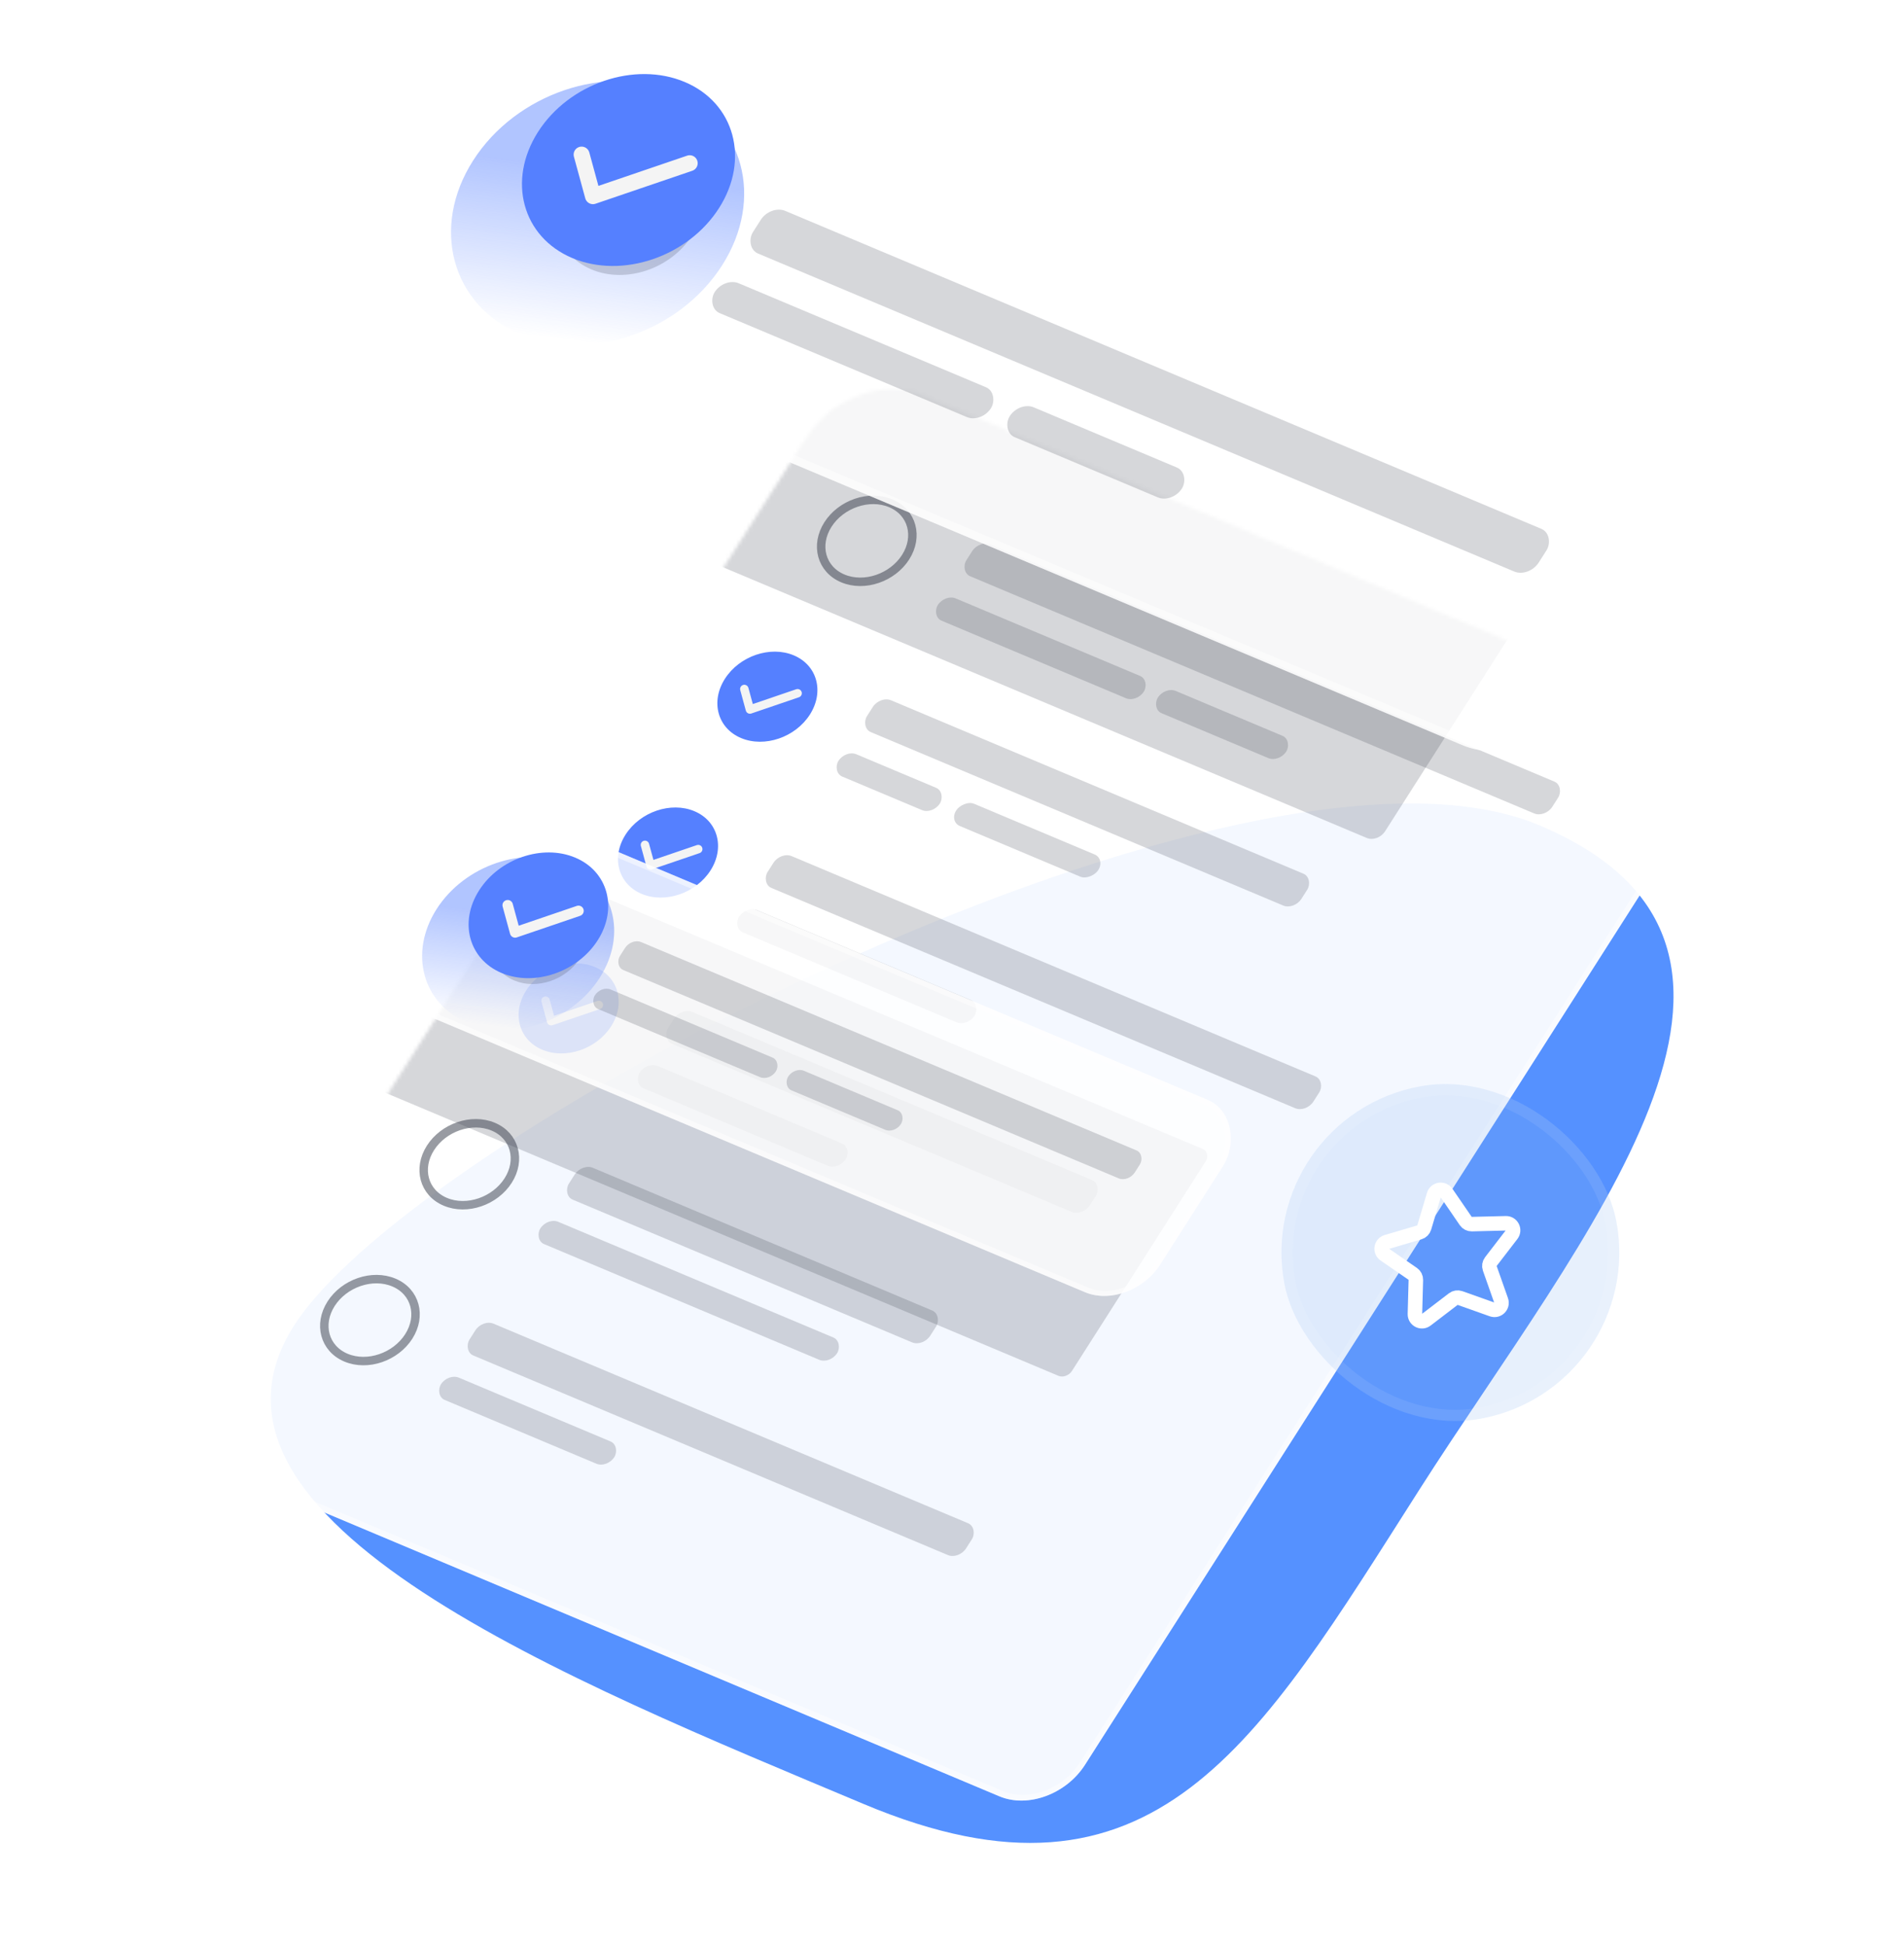 <svg width="542" height="554" viewBox="0 0 542 554" fill="none" xmlns="http://www.w3.org/2000/svg">
<g clip-path="url(#clip0_311_43412)">
<g filter="url(#filter0_f_311_43412)">
<path d="M404.054 424.008C358.039 496.173 328.767 548.373 245.829 513.496C162.891 478.62 48.192 433.027 83.713 377.319C119.235 321.611 355.201 200.023 438.139 234.9C521.077 269.776 450.069 351.844 404.054 424.008Z" fill="#5591FF"/>
</g>
<g filter="url(#filter1_b_311_43412)">
<rect width="290.976" height="343.345" rx="16.944" transform="matrix(0.868 0.365 -0.571 0.895 242.674 104)" fill="white" fill-opacity="0.93"/>
<rect x="0.252" y="1.068" width="289.282" height="341.65" rx="16.097" transform="matrix(0.868 0.365 -0.571 0.895 243.317 104.02)" stroke="white" stroke-opacity="0.47" stroke-width="1.694"/>
</g>
<mask id="mask0_311_43412" style="mask-type:alpha" maskUnits="userSpaceOnUse" x="55" y="110" width="432" height="401">
<rect width="290.976" height="343.345" rx="22.982" transform="matrix(0.868 0.365 -0.571 0.895 242.674 104)" fill="#F4F4F4"/>
</mask>
<g mask="url(#mask0_311_43412)">
<rect opacity="0.2" width="192.182" height="10.114" rx="3.612" transform="matrix(0.868 0.365 -0.571 0.895 278.801 153.654)" fill="#323847"/>
<rect opacity="0.2" width="67.558" height="7.08" rx="3.54" transform="matrix(0.868 0.365 -0.571 0.895 268.987 169.045)" fill="#323847"/>
<rect opacity="0.2" width="42.1" height="7.08" rx="3.54" transform="matrix(0.868 0.365 -0.571 0.895 331.624 195.385)" fill="#323847"/>
<path opacity="0.5" d="M257.797 158.599C254.069 164.446 246.088 167.235 239.924 164.643C233.76 162.051 231.958 155.149 235.686 149.302C239.415 143.455 247.395 140.667 253.559 143.259C259.723 145.851 261.525 152.753 257.797 158.599Z" stroke="#323847" stroke-width="2.408"/>
<rect opacity="0.2" width="142.481" height="10.114" rx="3.612" transform="matrix(0.868 0.365 -0.571 0.895 250.513 198.017)" fill="#323847"/>
<rect opacity="0.2" width="33.257" height="7.08" rx="3.54" transform="matrix(0.868 0.365 -0.571 0.895 240.699 213.408)" fill="#323847"/>
<rect opacity="0.2" width="46.581" height="7.08" rx="3.54" transform="matrix(-0.868 -0.365 -0.571 0.895 314.655 244.507)" fill="#323847"/>
<ellipse cx="13.938" cy="13.149" rx="13.938" ry="13.149" transform="matrix(0.868 0.365 -0.571 0.895 213.859 181.455)" fill="#5580FF"/>
<path d="M211.883 196.123L213.474 201.959L227.046 197.333" stroke="#F4F4F4" stroke-width="2.408" stroke-linecap="round" stroke-linejoin="round"/>
<rect opacity="0.2" width="179.008" height="10.114" rx="3.612" transform="matrix(0.868 0.365 -0.571 0.895 222.226 242.379)" fill="#323847"/>
<rect opacity="0.2" width="77.21" height="7.08" rx="3.54" transform="matrix(0.868 0.365 -0.571 0.895 212.412 257.77)" fill="#323847"/>
<ellipse cx="13.938" cy="13.149" rx="13.938" ry="13.149" transform="matrix(0.868 0.365 -0.571 0.895 185.572 225.817)" fill="#5580FF"/>
<path d="M183.596 240.486L185.186 246.321L198.759 241.696" stroke="#F4F4F4" stroke-width="2.408" stroke-linecap="round" stroke-linejoin="round"/>
<rect opacity="0.2" width="138.289" height="10.114" rx="3.612" transform="matrix(0.868 0.365 -0.571 0.895 193.939 286.741)" fill="#323847"/>
<rect opacity="0.2" width="67.558" height="7.08" rx="3.54" transform="matrix(0.868 0.365 -0.571 0.895 184.125 302.132)" fill="#323847"/>
<ellipse cx="13.938" cy="13.149" rx="13.938" ry="13.149" transform="matrix(0.868 0.365 -0.571 0.895 157.284 270.179)" fill="#5580FF"/>
<path d="M155.308 284.848L156.899 290.683L170.472 286.058" stroke="#F4F4F4" stroke-width="2.408" stroke-linecap="round" stroke-linejoin="round"/>
<rect opacity="0.2" width="118.526" height="10.114" rx="3.612" transform="matrix(0.868 0.365 -0.571 0.895 165.652 331.103)" fill="#323847"/>
<rect opacity="0.2" width="97.321" height="7.08" rx="3.54" transform="matrix(0.868 0.365 -0.571 0.895 155.838 346.494)" fill="#323847"/>
<path opacity="0.5" d="M144.648 336.048C140.92 341.895 132.939 344.683 126.775 342.091C120.611 339.499 118.81 332.597 122.538 326.751C126.266 320.904 134.247 318.116 140.41 320.707C146.574 323.299 148.376 330.202 144.648 336.048Z" stroke="#323847" stroke-width="2.408"/>
<rect opacity="0.2" width="162.862" height="10.114" rx="3.612" transform="matrix(0.868 0.365 -0.571 0.895 137.364 375.466)" fill="#323847"/>
<rect opacity="0.2" width="56.84" height="7.08" rx="3.54" transform="matrix(0.868 0.365 -0.571 0.895 127.55 390.856)" fill="#323847"/>
<g opacity="0.2" filter="url(#filter2_f_311_43412)">
<rect width="282.902" height="97.247" rx="3.612" transform="matrix(0.868 0.365 -0.571 0.895 202.191 49.557)" fill="#323847"/>
</g>
<g opacity="0.2" filter="url(#filter3_f_311_43412)">
<rect width="248.426" height="72.096" rx="2.678" transform="matrix(0.868 0.365 -0.571 0.895 129.167 237.408)" fill="#323847"/>
</g>
<path opacity="0.5" d="M116.361 380.411C112.632 386.257 104.652 389.046 98.488 386.454C92.324 383.862 90.522 376.96 94.25 371.113C97.978 365.266 105.959 362.478 112.123 365.07C118.287 367.662 120.089 374.564 116.361 380.411Z" stroke="#323847" stroke-width="2.408"/>
</g>
<g filter="url(#filter4_b_311_43412)">
<rect width="379.344" height="93.353" rx="22.72" transform="matrix(0.868 0.365 -0.571 0.895 160.138 -1.585)" fill="white" fill-opacity="0.8"/>
<rect x="0.338" y="1.432" width="377.072" height="91.081" rx="21.584" transform="matrix(0.868 0.365 -0.571 0.895 160.999 -1.558)" stroke="white" stroke-opacity="0.47" stroke-width="2.272"/>
</g>
<mask id="mask1_311_43412" style="mask-type:alpha" maskUnits="userSpaceOnUse" x="115" y="5" width="366" height="209">
<rect width="379.344" height="93.353" rx="22.72" transform="matrix(0.868 0.365 -0.571 0.895 160.138 -1.585)" fill="#F4F4F4"/>
</mask>
<g mask="url(#mask1_311_43412)">
<g opacity="0.46" filter="url(#filter5_f_311_43412)">
<ellipse cx="40.837" cy="38.526" rx="40.837" ry="38.526" transform="matrix(0.868 0.365 -0.571 0.895 156.666 11.234)" fill="url(#paint0_linear_311_43412)"/>
</g>
</g>
<rect opacity="0.2" width="257.697" height="13.563" rx="4.843" transform="matrix(0.868 0.365 -0.571 0.895 219.318 58.257)" fill="#323847"/>
<rect opacity="0.2" width="90.589" height="9.494" rx="4.747" transform="matrix(0.868 0.365 -0.571 0.895 206.158 78.895)" fill="#323847"/>
<path opacity="0.2" d="M195.619 66.189C190.056 74.913 178.159 79.06 168.984 75.202C159.81 71.344 157.113 61.061 162.677 52.336C168.24 43.611 180.136 39.465 189.311 43.323C198.486 47.181 201.182 57.464 195.619 66.189Z" stroke="#323847" stroke-width="3.229"/>
<rect opacity="0.2" width="56.453" height="9.494" rx="4.747" transform="matrix(0.868 0.365 -0.571 0.895 290.148 114.214)" fill="#323847"/>
<ellipse cx="29.685" cy="28.005" rx="29.685" ry="28.005" transform="matrix(0.868 0.365 -0.571 0.895 169.14 12.496)" fill="#5580FF"/>
<path d="M165.564 44.004L168.792 55.844L196.333 46.459" stroke="#F4F4F4" stroke-width="4.544" stroke-linecap="round" stroke-linejoin="round"/>
<g filter="url(#filter6_b_311_43412)">
<rect width="248.536" height="61.162" rx="14.886" transform="matrix(0.868 0.365 -0.571 0.895 140.965 227.794)" fill="white" fill-opacity="0.8"/>
<rect x="0.221" y="0.938" width="247.047" height="59.674" rx="14.142" transform="matrix(0.868 0.365 -0.571 0.895 141.529 227.812)" stroke="white" stroke-opacity="0.47" stroke-width="1.489"/>
</g>
<mask id="mask2_311_43412" style="mask-type:alpha" maskUnits="userSpaceOnUse" x="112" y="232" width="239" height="137">
<rect width="248.536" height="61.162" rx="14.886" transform="matrix(0.868 0.365 -0.571 0.895 140.965 227.794)" fill="#F4F4F4"/>
</mask>
<g mask="url(#mask2_311_43412)">
<g opacity="0.46" filter="url(#filter7_f_311_43412)">
<ellipse cx="26.756" cy="25.241" rx="26.756" ry="25.241" transform="matrix(0.868 0.365 -0.571 0.895 138.69 236.193)" fill="url(#paint1_linear_311_43412)"/>
</g>
</g>
<rect opacity="0.2" width="168.836" height="8.886" rx="3.173" transform="matrix(0.868 0.365 -0.571 0.895 179.738 267.001)" fill="#323847"/>
<rect opacity="0.2" width="59.352" height="6.22" rx="3.11" transform="matrix(0.868 0.365 -0.571 0.895 171.116 280.523)" fill="#323847"/>
<path opacity="0.2" d="M164.211 272.198C160.566 277.914 152.772 280.63 146.761 278.103C140.75 275.575 138.983 268.838 142.628 263.122C146.273 257.406 154.067 254.689 160.078 257.217C166.089 259.745 167.856 266.482 164.211 272.198Z" stroke="#323847" stroke-width="2.115"/>
<rect opacity="0.2" width="36.986" height="6.22" rx="3.11" transform="matrix(0.868 0.365 -0.571 0.895 226.144 303.663)" fill="#323847"/>
<ellipse cx="19.449" cy="18.348" rx="19.449" ry="18.348" transform="matrix(0.868 0.365 -0.571 0.895 146.863 237.02)" fill="#5580FF"/>
<path d="M144.52 257.663L146.635 265.42L164.679 259.271" stroke="#F4F4F4" stroke-width="2.977" stroke-linecap="round" stroke-linejoin="round"/>
<g filter="url(#filter8_b_311_43412)">
<rect x="356.872" y="317.974" width="96.149" height="96.149" rx="48.075" transform="rotate(-10.45 356.872 317.974)" fill="#89B4F4" fill-opacity="0.2"/>
<path d="M408.192 340.12C408.672 338.508 410.807 338.173 411.759 339.56L417.256 347.577C417.639 348.135 418.278 348.462 418.955 348.445L428.673 348.205C430.355 348.163 431.333 350.09 430.308 351.423L424.382 359.129C423.969 359.666 423.856 360.375 424.081 361.013L427.313 370.181C427.873 371.767 426.342 373.294 424.757 372.73L415.598 369.476C414.96 369.249 414.25 369.36 413.713 369.772L405.992 375.679C404.656 376.701 402.732 375.717 402.778 374.036L403.043 364.319C403.061 363.642 402.736 363.002 402.178 362.617L394.175 357.1C392.79 356.146 393.131 354.011 394.744 353.535L404.068 350.784C404.717 350.593 405.225 350.086 405.418 349.437L408.192 340.12Z" stroke="white" stroke-width="4.13"/>
<rect x="358.725" y="319.25" width="92.969" height="92.969" rx="46.484" transform="rotate(-10.45 358.725 319.25)" stroke="white" stroke-opacity="0.08" stroke-width="3.181"/>
</g>
</g>
<defs>
<filter id="filter0_f_311_43412" x="16.076" y="167.719" width="521.312" height="417.866" filterUnits="userSpaceOnUse" color-interpolation-filters="sRGB">
<feFlood flood-opacity="0" result="BackgroundImageFix"/>
<feBlend mode="normal" in="SourceGraphic" in2="BackgroundImageFix" result="shape"/>
<feGaussianBlur stdDeviation="30.5" result="effect1_foregroundBlur_311_43412"/>
</filter>
<filter id="filter1_b_311_43412" x="37.386" y="92.872" width="467.227" height="435.813" filterUnits="userSpaceOnUse" color-interpolation-filters="sRGB">
<feFlood flood-opacity="0" result="BackgroundImageFix"/>
<feGaussianBlur in="BackgroundImageFix" stdDeviation="8.048"/>
<feComposite in2="SourceAlpha" operator="in" result="effect1_backgroundBlur_311_43412"/>
<feBlend mode="normal" in="SourceGraphic" in2="effect1_backgroundBlur_311_43412" result="shape"/>
</filter>
<filter id="filter2_f_311_43412" x="44.213" y="-53.301" width="506.059" height="396.044" filterUnits="userSpaceOnUse" color-interpolation-filters="sRGB">
<feFlood flood-opacity="0" result="BackgroundImageFix"/>
<feBlend mode="normal" in="SourceGraphic" in2="BackgroundImageFix" result="shape"/>
<feGaussianBlur stdDeviation="51.959" result="effect1_foregroundBlur_311_43412"/>
</filter>
<filter id="filter3_f_311_43412" x="12.047" y="161.152" width="408.767" height="307.74" filterUnits="userSpaceOnUse" color-interpolation-filters="sRGB">
<feFlood flood-opacity="0" result="BackgroundImageFix"/>
<feBlend mode="normal" in="SourceGraphic" in2="BackgroundImageFix" result="shape"/>
<feGaussianBlur stdDeviation="38.521" result="effect1_foregroundBlur_311_43412"/>
</filter>
<filter id="filter4_b_311_43412" x="19.261" y="-91.602" width="557.806" height="402.083" filterUnits="userSpaceOnUse" color-interpolation-filters="sRGB">
<feFlood flood-opacity="0" result="BackgroundImageFix"/>
<feGaussianBlur in="BackgroundImageFix" stdDeviation="48.34"/>
<feComposite in2="SourceAlpha" operator="in" result="effect1_backgroundBlur_311_43412"/>
<feBlend mode="normal" in="SourceGraphic" in2="effect1_backgroundBlur_311_43412" result="shape"/>
</filter>
<filter id="filter5_f_311_43412" x="64.093" y="-41.264" width="212.075" height="203.783" filterUnits="userSpaceOnUse" color-interpolation-filters="sRGB">
<feFlood flood-opacity="0" result="BackgroundImageFix"/>
<feBlend mode="normal" in="SourceGraphic" in2="BackgroundImageFix" result="shape"/>
<feGaussianBlur stdDeviation="32.156" result="effect1_foregroundBlur_311_43412"/>
</filter>
<filter id="filter6_b_311_43412" x="48.666" y="168.818" width="365.46" height="263.434" filterUnits="userSpaceOnUse" color-interpolation-filters="sRGB">
<feFlood flood-opacity="0" result="BackgroundImageFix"/>
<feGaussianBlur in="BackgroundImageFix" stdDeviation="31.671"/>
<feComposite in2="SourceAlpha" operator="in" result="effect1_backgroundBlur_311_43412"/>
<feBlend mode="normal" in="SourceGraphic" in2="effect1_backgroundBlur_311_43412" result="shape"/>
</filter>
<filter id="filter7_f_311_43412" x="78.039" y="201.798" width="138.946" height="133.513" filterUnits="userSpaceOnUse" color-interpolation-filters="sRGB">
<feFlood flood-opacity="0" result="BackgroundImageFix"/>
<feBlend mode="normal" in="SourceGraphic" in2="BackgroundImageFix" result="shape"/>
<feGaussianBlur stdDeviation="21.068" result="effect1_foregroundBlur_311_43412"/>
</filter>
<filter id="filter8_b_311_43412" x="327.782" y="271.445" width="170.174" height="170.174" filterUnits="userSpaceOnUse" color-interpolation-filters="sRGB">
<feFlood flood-opacity="0" result="BackgroundImageFix"/>
<feGaussianBlur in="BackgroundImageFix" stdDeviation="14.545"/>
<feComposite in2="SourceAlpha" operator="in" result="effect1_backgroundBlur_311_43412"/>
<feBlend mode="normal" in="SourceGraphic" in2="effect1_backgroundBlur_311_43412" result="shape"/>
</filter>
<linearGradient id="paint0_linear_311_43412" x1="26.561" y1="29.734" x2="39.036" y2="77.522" gradientUnits="userSpaceOnUse">
<stop stop-color="#5580FF"/>
<stop offset="1" stop-color="#5580FF" stop-opacity="0"/>
</linearGradient>
<linearGradient id="paint1_linear_311_43412" x1="17.402" y1="19.481" x2="25.575" y2="50.791" gradientUnits="userSpaceOnUse">
<stop stop-color="#5580FF"/>
<stop offset="1" stop-color="#5580FF" stop-opacity="0"/>
</linearGradient>
<clipPath id="clip0_311_43412">
<rect width="542" height="556" fill="white" transform="translate(0 -2)"/>
</clipPath>
</defs>
</svg>
